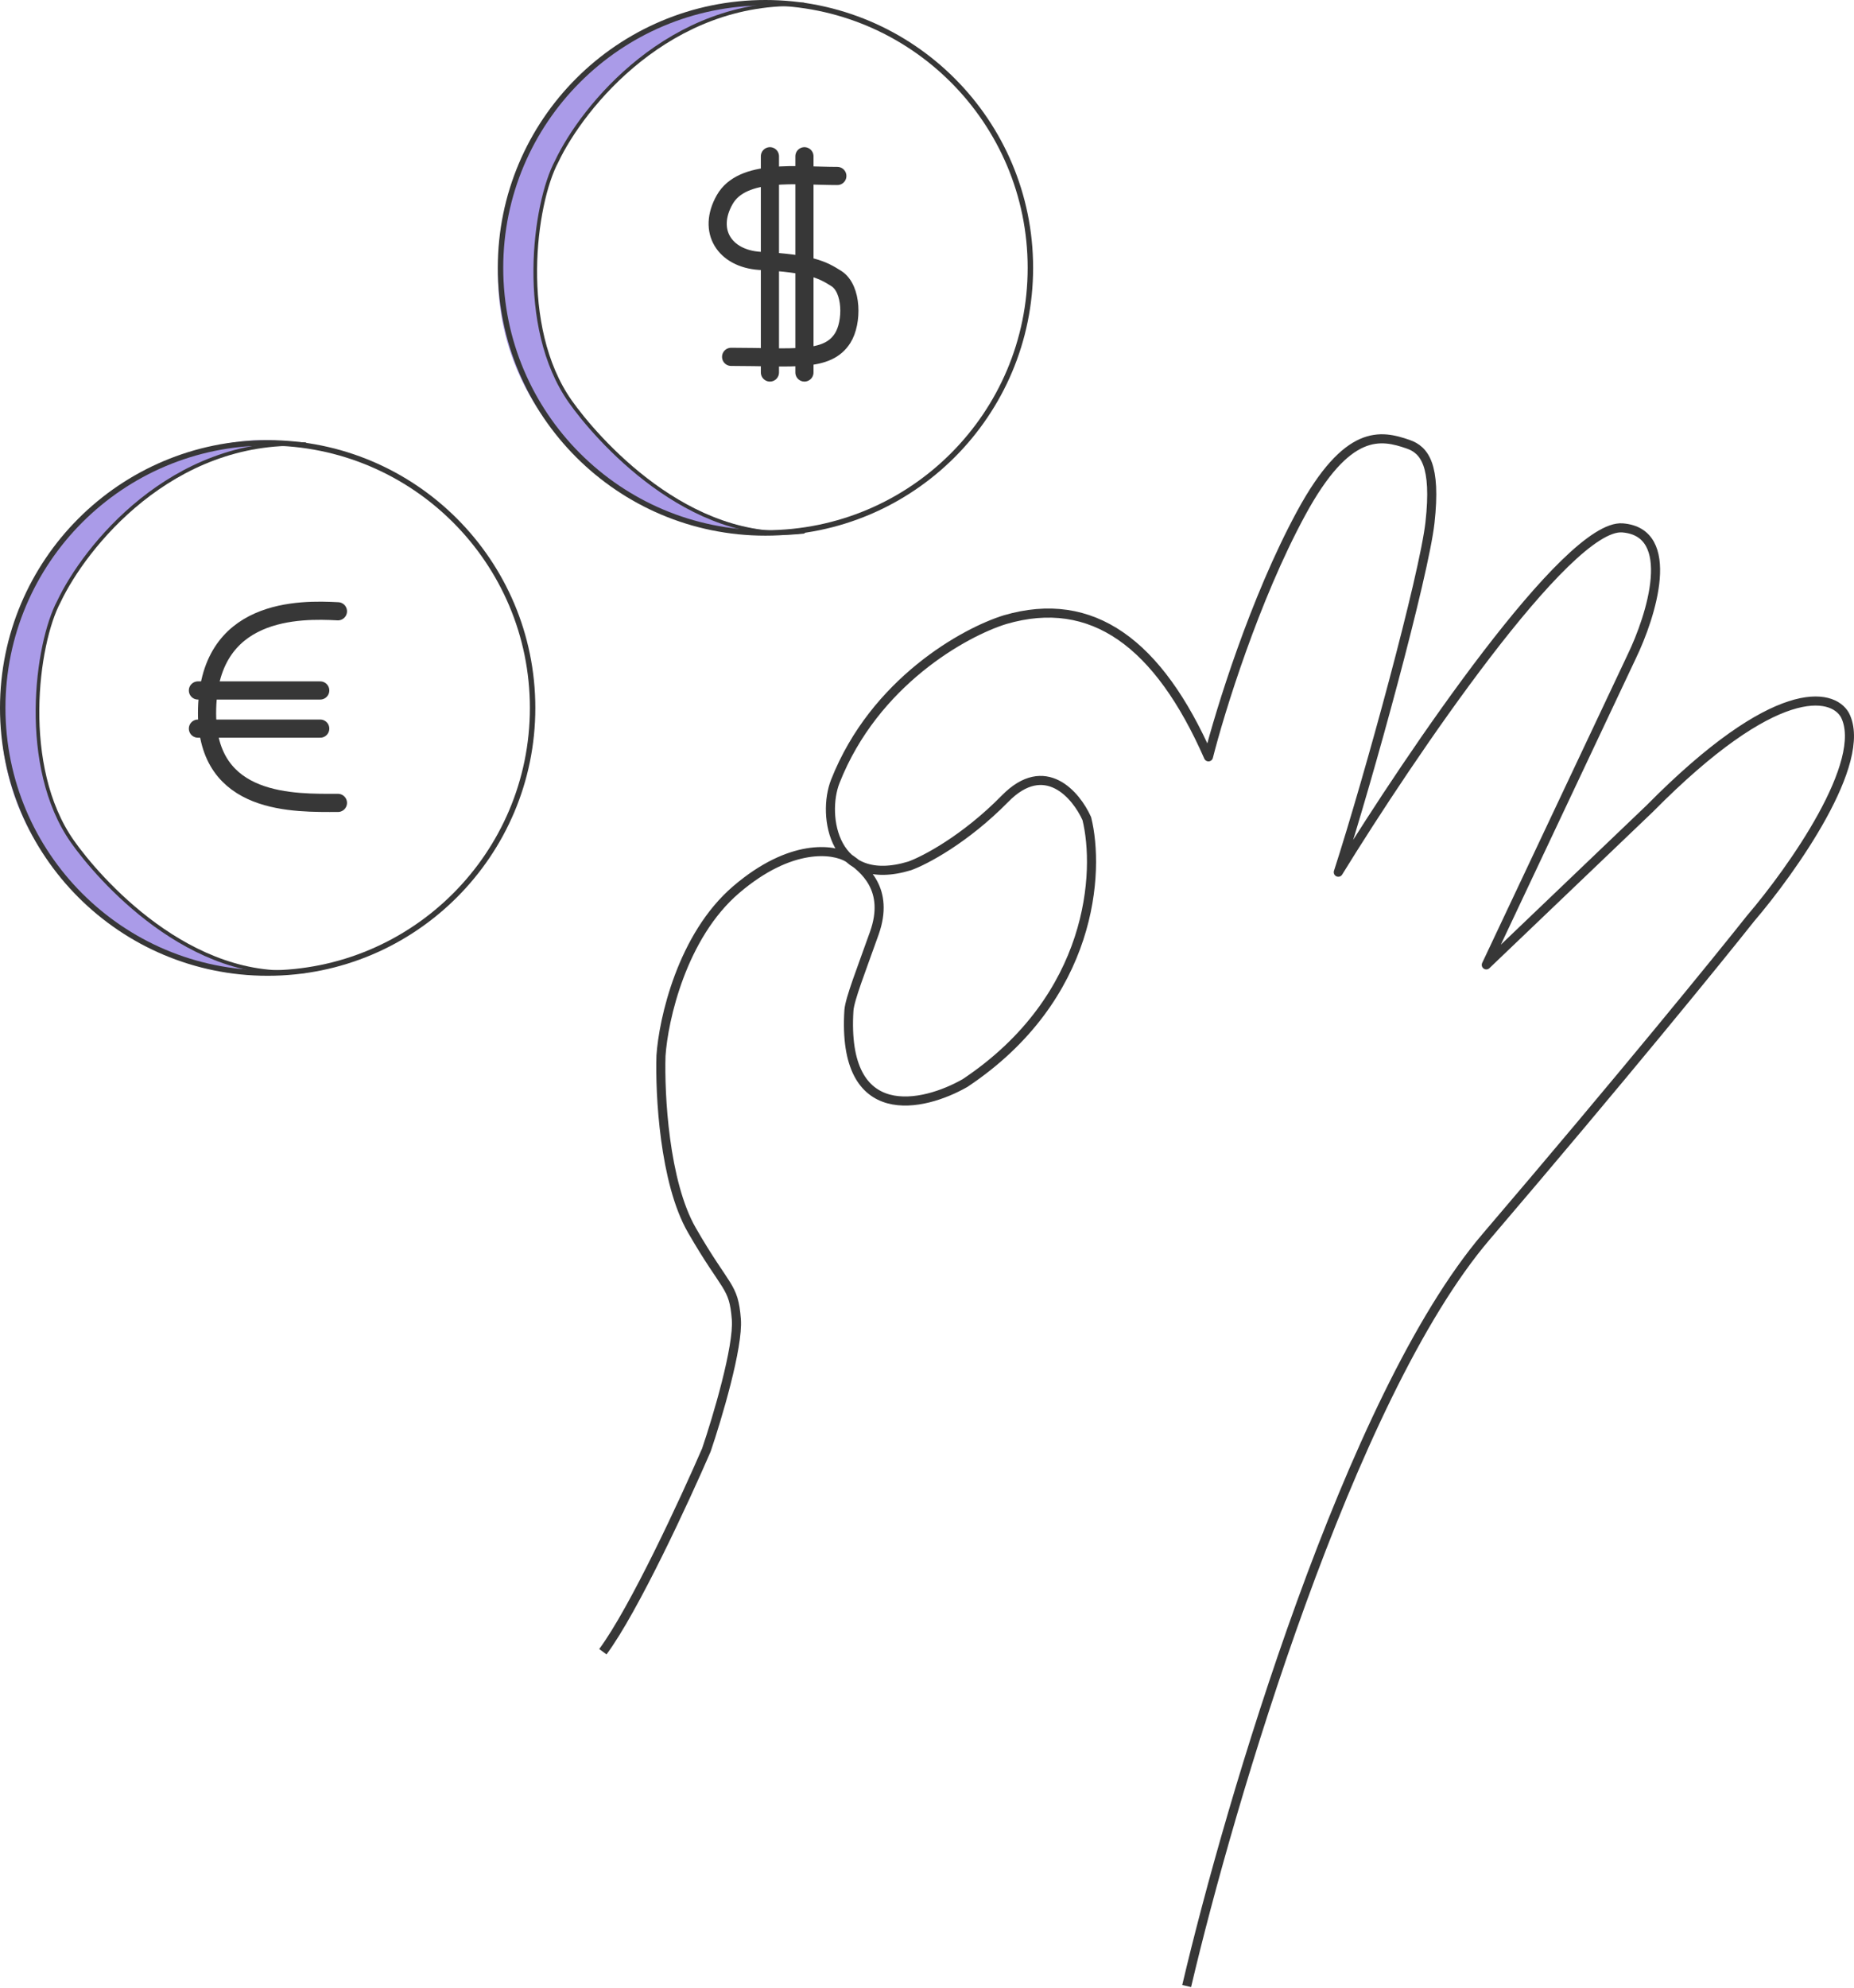 <?xml version="1.0" encoding="UTF-8"?> <svg xmlns="http://www.w3.org/2000/svg" width="1021" height="1094" viewBox="0 0 1021 1094" fill="none"><path d="M274.368 146.061C270.74 241.421 363.997 299.922 425.866 292.296C364.234 288.539 307.454 221.676 302.179 198.817C286.941 156.324 297.784 109.142 302.179 97.42C337.812 20.288 403.391 1.977 431.726 2.463C396.563 -6.621 279.029 23.57 274.368 146.061Z" fill="#AA9BE8"></path><path d="M0.697 388.441C-2.96 484.563 91.049 543.53 153.416 535.843C91.287 532.057 34.049 464.66 28.732 441.619C13.372 398.787 24.301 351.228 28.732 339.412C64.652 261.664 130.76 243.208 159.324 243.698C123.877 234.541 5.396 264.973 0.697 388.441Z" fill="#AA9BE8"></path><path d="M186.099 336.423C165.606 335.341 114.023 334.057 114.023 392.492C114.024 443.649 162.468 441.879 186.099 441.879" stroke="#373737" stroke-width="10" stroke-linecap="round"></path><path d="M424 86V205" stroke="#373737" stroke-width="10" stroke-linecap="round"></path><path d="M443 86V205" stroke="#373737" stroke-width="10" stroke-linecap="round"></path><path d="M461.118 96.85C438.963 96.844 408.832 92.713 399.085 109.89C389.271 127.187 399.082 142.263 418.286 143.565C446.642 144.991 453.021 148.543 460.527 153.269C469.441 158.881 469.484 177.487 464.072 186.054C455.563 199.524 436.896 196.392 402.63 196.392" stroke="#373737" stroke-width="10" stroke-linecap="round"></path><path d="M442.504 292.682C379.172 300.008 327.94 240.714 314.006 220.901C285.059 179.743 294.146 111.978 306.553 88.838C320.749 58.814 368.77 -0.848 442.5 2.46" stroke="#373737" stroke-width="2" stroke-linecap="round"></path><path d="M168 534.461C104.667 541.787 53.815 482.951 39.881 463.138C10.934 421.98 20.021 354.215 32.428 331.075C46.624 301.051 94.269 241.151 168 244.46" stroke="#373737" stroke-width="2" stroke-linecap="round"></path><path d="M653.502 1093.02C677.169 992.191 743.302 768.525 818.502 680.525C893.702 592.525 946.835 527.192 964.002 505.525C986.835 478.858 1029.2 419.125 1016 393.525C1009.17 381.358 978.102 374.625 908.502 445.025L818.502 531.023L898.502 361.523C909.502 338.857 923.902 292.923 893.502 290.523C863.102 288.123 776.502 415.857 737.002 480.023C753.835 428.024 784.282 316.547 787.502 287.525C791 256 784.5 247.613 775.5 244.497C760.5 239.304 742.102 235.325 716.502 282.525C690.902 329.725 671.835 391.526 665.502 416.526C638.002 354.026 601.502 327.026 553.502 341.026C531.335 347.859 481.602 375.226 460.002 430.026C452.524 448.999 459.002 489.326 501.002 476.526C509.335 473.526 531.501 461.926 553.502 439.526C575.503 417.126 592.67 437.526 598.503 450.526C605.67 479.359 602.303 548.826 531.503 596.026C508.503 609.193 463.503 619.626 467.503 556.026C468.003 549.693 474.394 533.598 481.503 513.526C490.003 489.526 476.003 478.026 467.003 472.026C459.003 467.193 435.503 463.926 405.503 489.526C375.503 515.126 365.337 561.193 364.003 581.026C363.337 602.026 365.803 650.626 381.003 677.026C400.003 710.026 404 707.026 405.5 726.026C406.7 741.226 395 780.359 389 798.026C377.167 825.359 349.2 885.826 332 909.026" stroke="#373737" stroke-width="5" stroke-linejoin="round"></path><circle cx="421.535" cy="147.402" r="145.902" stroke="#373737" stroke-width="3"></circle><circle cx="147.402" cy="389.625" r="145.902" stroke="#373737" stroke-width="3"></circle><path d="M109 380H176.35" stroke="#373737" stroke-width="10" stroke-linecap="round"></path><path d="M109 401H176.35" stroke="#373737" stroke-width="10" stroke-linecap="round"></path></svg> 